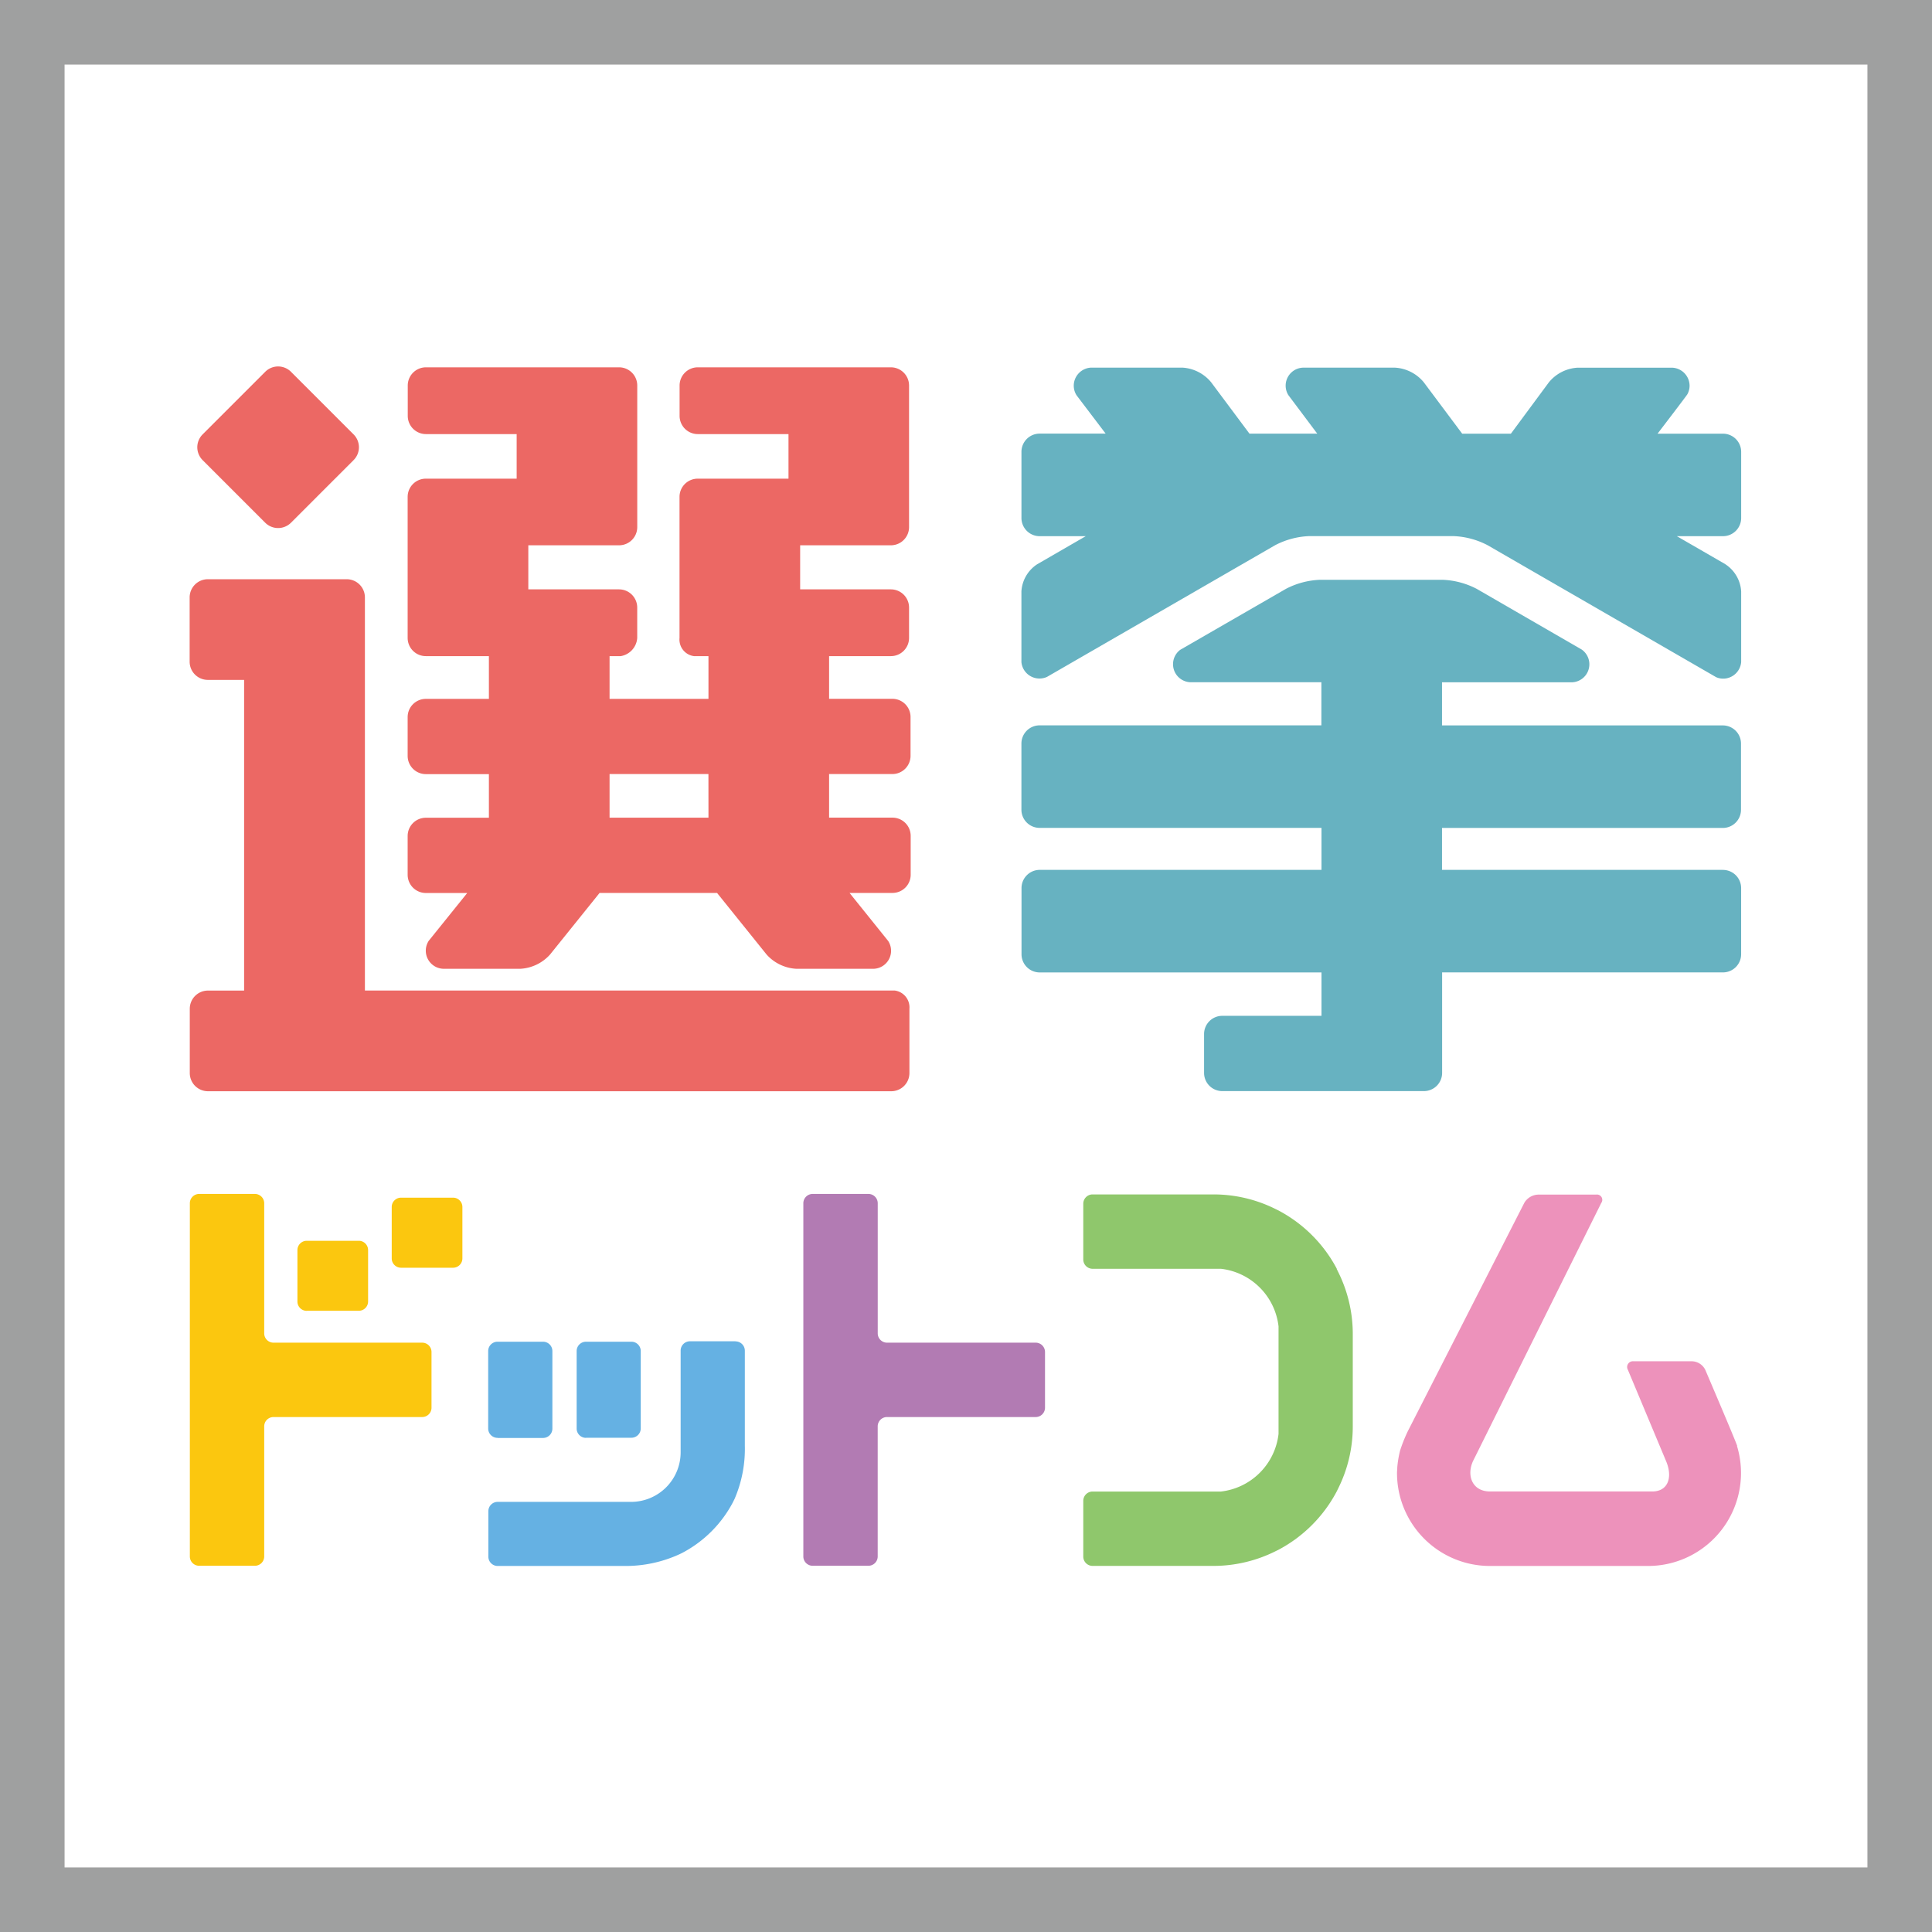 <svg id="グループ_6" data-name="グループ 6" xmlns="http://www.w3.org/2000/svg" xmlns:xlink="http://www.w3.org/1999/xlink" width="57" height="57" viewBox="0 0 57 57">
    <rect x="0" y="0" width="57" height="57" fill="#333333" stroke="none"/>
    <defs>
        <clipPath id="clip-path">
            <rect id="長方形_8" data-name="長方形 8" width="57" height="57" fill="none"/>
        </clipPath>
    </defs>
    <rect id="長方形_6" data-name="長方形 6" width="56.19" height="56.19" transform="translate(0.405 0.405)" fill="#fff"/>
    <g id="グループ_5" data-name="グループ 5">
        <g id="グループ_4" data-name="グループ 4" clip-path="url(#clip-path)">
            <rect id="長方形_7" data-name="長方形 7" width="56.19" height="56.19" transform="translate(0.405 0.405)" fill="none" stroke="#9fa0a0" stroke-miterlimit="10" stroke-width="3"/>
            <path id="パス_27" data-name="パス 27" d="M132.343,55h-8.287V53.763h8.286a.537.537,0,0,0,.535-.536V51.273a.537.537,0,0,0-.535-.535h-8.286V49.466h3.835a.532.532,0,0,0,.29-.964l-3.1-1.792a2.368,2.368,0,0,0-1-.268h-3.63a2.374,2.374,0,0,0-1,.267l-3.121,1.8a.532.532,0,0,0,.3.955l.024,0,.023,0h3.82v1.272h-8.314a.537.537,0,0,0-.536.535v1.954a.537.537,0,0,0,.536.536H120.5V55h-8.315a.537.537,0,0,0-.535.535V57.49a.537.537,0,0,0,.535.536H120.5v1.28h-2.929a.537.537,0,0,0-.535.536v1.149a.537.537,0,0,0,.535.536h5.953a.537.537,0,0,0,.535-.536V58.025h8.287a.537.537,0,0,0,.535-.536V55.536a.537.537,0,0,0-.535-.535m.072-9.018-1.434-.828h1.363a.537.537,0,0,0,.535-.535V42.666a.537.537,0,0,0-.535-.535h-1.932s.852-1.113.879-1.162a.526.526,0,0,0,.066-.252.536.536,0,0,0-.512-.533l-.023,0-.023,0h-2.746a1.179,1.179,0,0,0-.849.434l-1.119,1.513h-1.437l-1.132-1.515a1.188,1.188,0,0,0-.851-.433H120l-.022,0-.023,0a.531.531,0,0,0-.434.808l.854,1.139h-2l-1.13-1.515a1.187,1.187,0,0,0-.851-.433h-2.644l-.023,0-.023,0a.536.536,0,0,0-.513.533.528.528,0,0,0,.084.285l.857,1.129h-1.949a.537.537,0,0,0-.535.535V44.62a.537.537,0,0,0,.535.535h1.362l-.464.268-.97.561a1.029,1.029,0,0,0-.464.8s0,2.071,0,2.087a.535.535,0,0,0,.507.483h.047a.533.533,0,0,0,.2-.047l6.732-3.886a2.373,2.373,0,0,1,1-.268H124.4a2.374,2.374,0,0,1,1,.268l6.744,3.894a.526.526,0,0,0,.184.043h.047a.535.535,0,0,0,.507-.49c0-.014,0-2.083,0-2.083a1.029,1.029,0,0,0-.464-.8" transform="translate(-81.512 -29.336)" fill="#67b2c1"/>
            <path id="パス_28" data-name="パス 28" d="M41.474,52.079a.537.537,0,0,0,.535-.535v-1.15a.537.537,0,0,0-.535-.535H39.606V48.6H41.43a.537.537,0,0,0,.535-.535v-.9a.537.537,0,0,0-.535-.535H38.752v-1.3H41.43a.537.537,0,0,0,.535-.535V40.614a.537.537,0,0,0-.535-.535h-5.7a.537.537,0,0,0-.535.535v.9a.537.537,0,0,0,.535.535h2.678v1.315H35.728a.537.537,0,0,0-.535.536v4.165a.492.492,0,0,0,.427.535h.427v1.261H33.129V48.6h.329a.584.584,0,0,0,.487-.535v-.9a.537.537,0,0,0-.536-.535H30.732v-1.3h2.678a.537.537,0,0,0,.536-.535V40.614a.537.537,0,0,0-.536-.535h-5.7a.537.537,0,0,0-.535.535v.9a.537.537,0,0,0,.535.535h2.678v1.315H27.707a.537.537,0,0,0-.535.536v4.165a.537.537,0,0,0,.535.535h1.862v1.261H27.707a.537.537,0,0,0-.535.535v1.15a.537.537,0,0,0,.535.535h1.862v1.287H27.707a.537.537,0,0,0-.535.535v1.15a.537.537,0,0,0,.535.535h1.223L27.793,57a.534.534,0,0,0,.435.824H30.5a1.27,1.27,0,0,0,.871-.418l1.464-1.82H36.3l1.464,1.82a1.269,1.269,0,0,0,.871.418h2.293a.532.532,0,0,0,.422-.819l-1.141-1.419h1.269a.537.537,0,0,0,.535-.535V53.9a.537.537,0,0,0-.535-.535H39.606V52.079Zm-5.427,1.287H33.129V52.079h2.917Zm5.491,5.1H25.911v-11.6a.537.537,0,0,0-.535-.535h-4.1a.537.537,0,0,0-.536.535v1.9a.537.537,0,0,0,.536.535h1.071v9.166H21.28a.537.537,0,0,0-.536.535v1.9a.537.537,0,0,0,.536.535H41.441a.537.537,0,0,0,.535-.535V59a.5.5,0,0,0-.439-.535m-18.566-13.8a.538.538,0,0,0,.758,0l1.849-1.849a.536.536,0,0,0,0-.757l-1.849-1.849a.537.537,0,0,0-.758,0l-1.849,1.849a.537.537,0,0,0,0,.757Z" transform="translate(-15.145 -29.242)" fill="#ec6864"/>
            <path id="パス_29" data-name="パス 29" d="M125.906,132.757a4.132,4.132,0,0,0-1.718-1.718c-.029-.015-.059-.029-.088-.043a4.091,4.091,0,0,0-1.832-.432H118.7a.275.275,0,0,0-.274.274v1.646a.275.275,0,0,0,.274.274h3.787a1.933,1.933,0,0,1,1.7,1.7c0,.026,0,3.142,0,3.172a1.933,1.933,0,0,1-1.7,1.7H118.7a.275.275,0,0,0-.274.274v1.646a.275.275,0,0,0,.274.274h3.564a4.1,4.1,0,0,0,1.832-.432c.029-.015.059-.028.088-.043a4.129,4.129,0,0,0,1.718-1.719c.015-.029.029-.059.043-.088a4.091,4.091,0,0,0,.432-1.832v-2.729a4.092,4.092,0,0,0-.432-1.832c-.015-.029-.028-.059-.043-.088" transform="translate(-86.466 -95.325)" fill="#8fc76c"/>
            <path id="パス_30" data-name="パス 30" d="M94.674,134.9H90.286a.275.275,0,0,1-.274-.274v-3.84a.275.275,0,0,0-.274-.274H88.091a.275.275,0,0,0-.274.274v10.422a.275.275,0,0,0,.274.274h1.646a.275.275,0,0,0,.274-.274v-3.84a.275.275,0,0,1,.274-.274h4.388a.275.275,0,0,0,.274-.274v-1.646a.275.275,0,0,0-.274-.274" transform="translate(-64.116 -95.287)" fill="#b27bb3"/>
            <path id="パス_31" data-name="パス 31" d="M162.755,137.983s0-.012-.006-.02c-.1-.274-.935-2.226-.935-2.226v0a.452.452,0,0,0-.382-.25H159.7a.17.17,0,0,0-.168.253l.507,1.212.613,1.465c.212.486.069.911-.4.911h-4.788c-.522,0-.7-.467-.5-.9l.122-.245,2.361-4.754,1.3-2.614h0a.156.156,0,0,0-.153-.245h-1.719a.494.494,0,0,0-.4.244l-3.437,6.738a4.445,4.445,0,0,0-.228.572,3.186,3.186,0,0,0-.082.49c0,.056-.008.113-.008.17a2.743,2.743,0,0,0,2.743,2.742h4.664a2.743,2.743,0,0,0,2.625-3.536" transform="translate(-111.504 -95.325)" fill="#ed92bb"/>
            <path id="パス_32" data-name="パス 32" d="M56.249,149.459h1.343a.275.275,0,0,0,.274-.274V146.9a.275.275,0,0,0-.274-.274H56.249a.275.275,0,0,0-.274.274v2.288a.275.275,0,0,0,.274.274m4.411-2.849H59.317a.275.275,0,0,0-.274.274v3a1.463,1.463,0,0,1-1.464,1.464H53.644a.275.275,0,0,0-.274.274v1.343a.275.275,0,0,0,.274.274h3.744A3.814,3.814,0,0,0,59,152.9c.034-.016.069-.032.1-.049a3.56,3.56,0,0,0,1.482-1.482c.018-.034.033-.069.05-.1a3.727,3.727,0,0,0,.305-1.579v-2.8a.275.275,0,0,0-.274-.274m-7.021,2.849h1.343a.275.275,0,0,0,.274-.274V146.9a.275.275,0,0,0-.274-.274H53.639a.275.275,0,0,0-.274.274v2.288a.275.275,0,0,0,.274.274" transform="translate(-38.962 -107.041)" fill="#65b1e3"/>
            <path id="パス_33" data-name="パス 33" d="M27.608,134.9H23.22a.275.275,0,0,1-.274-.274v-3.84a.275.275,0,0,0-.274-.274H21.026a.275.275,0,0,0-.274.274v10.422a.275.275,0,0,0,.274.274h1.646a.275.275,0,0,0,.274-.274v-3.84a.275.275,0,0,1,.274-.274h4.388a.275.275,0,0,0,.274-.274v-1.646a.275.275,0,0,0-.274-.274" transform="translate(-15.151 -95.287)" fill="#fbc70f"/>
            <path id="パス_34" data-name="パス 34" d="M32.785,137.691h1.537a.275.275,0,0,0,.274-.274V135.9a.275.275,0,0,0-.274-.274H32.785a.275.275,0,0,0-.274.274v1.519a.275.275,0,0,0,.274.274" transform="translate(-23.736 -99.019)" fill="#fbc70f"/>
            <path id="パス_35" data-name="パス 35" d="M44.63,130.92H43.093a.275.275,0,0,0-.274.274v1.519a.275.275,0,0,0,.274.274H44.63a.275.275,0,0,0,.274-.274v-1.519a.275.275,0,0,0-.274-.274" transform="translate(-31.262 -95.585)" fill="#fbc70f"/>
        </g>
    </g>
</svg>
